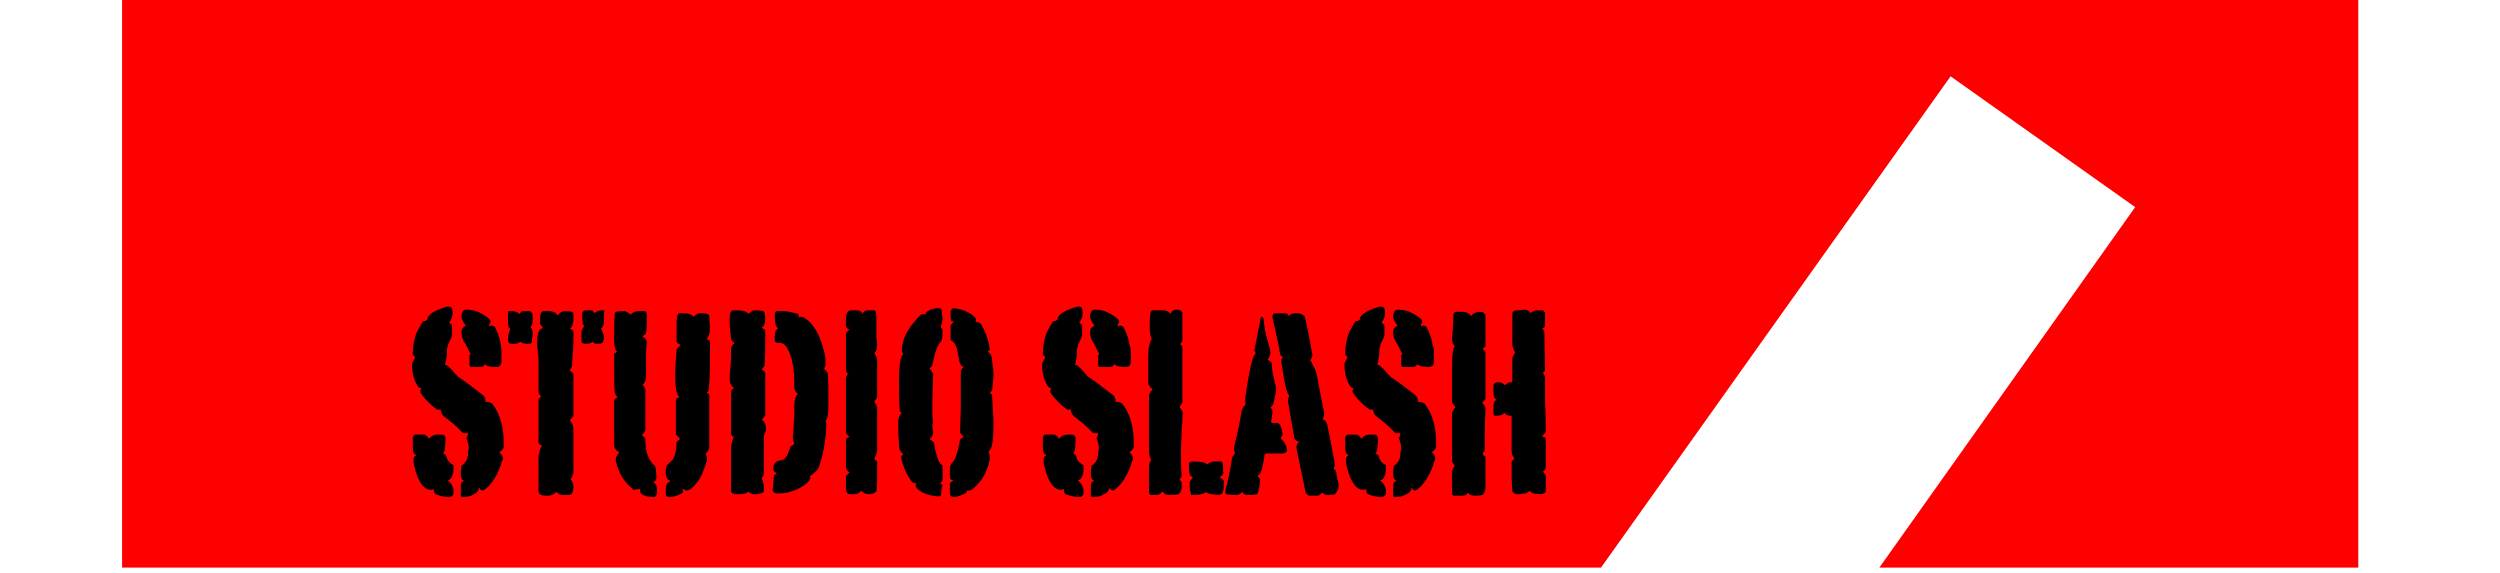 <?xml version="1.0" encoding="utf-8"?>
<!-- Generator: Adobe Illustrator 22.0.1, SVG Export Plug-In . SVG Version: 6.00 Build 0)  -->
<svg version="1.1" id="レイヤー_1" xmlns="http://www.w3.org/2000/svg" xmlns:xlink="http://www.w3.org/1999/xlink" x="0px"
	 y="0px" width="344px" height="78.8px" viewBox="0 0 344 78.8" style="enable-background:new 0 0 344 78.8;" xml:space="preserve">
<style type="text/css">
	.st0{fill:#FF0000;}
</style>
<polygon class="st0" points="16.8,0 16.8,78.1 220.3,78.1 268.4,10.5 293.8,28.5 258.6,78.1 324.5,78.1 324.5,0 "/>
<g>
	<path d="M62.4,64v0.4c0,1-0.3,1.6-0.8,1.7c0.5,0.4,0.8,0.9,0.8,1.5c0,0,0,0.1,0,0.2c0,0.1,0,0.1,0,0.2c-0.2,0.3-0.4,0.4-0.6,0.4
		c-0.4,0-1.1-0.1-1.9-0.4c-0.1-0.1-0.2-0.3-0.2-0.4l0-0.3c-0.1,0-0.2,0.1-0.4,0.1c-1,0-1.8-1.1-2.3-3.3c-0.1-0.4-0.1-0.7-0.1-0.9
		c0-0.2,0.1-0.4,0.4-0.6c-0.4-0.1-0.5-0.4-0.5-1.1v-1.1c0-0.3,0.1-0.5,0.3-0.6h1.3c0.3,0.1,0.5,0.3,0.6,0.6c0.3-0.4,0.7-0.6,1.2-0.6
		h0.6c0.3,0,0.5,0.2,0.5,0.5c0,1.3-0.1,2-0.4,2.1c0.2,0,0.3,0.1,0.5,0.3C61.5,63.3,61.8,63.7,62.4,64z M69.2,61.7
		c-0.1,0.2-0.2,0.4-0.5,0.5c0.3,0.3,0.5,0.6,0.5,0.8c0,0.1,0,0.2-0.1,0.4c-0.6,2-1.5,3.4-2.6,4.1h-0.1c-0.2,0-0.4-0.2-0.5-0.5v0.1
		c0,0.4-0.2,0.7-0.7,0.9c-0.4,0.3-1,0.4-1.6,0.4c-0.1,0-0.2-0.1-0.2-0.3v-0.5c0-0.1,0-0.3,0-0.5c0-0.2,0-0.5,0.1-0.7
		c0.1-0.1,0.2-0.2,0.4-0.2c-0.2-0.1-0.3-0.2-0.4-0.4c-0.1-0.2-0.1-0.4-0.1-0.5c0-0.3,0-0.7,0.1-1.2c0.6-0.4,0.9-1,0.9-1.7
		c0-0.3,0.1-0.6,0.1-0.7c0-0.5-0.1-0.9-0.3-1.3v-0.1c0-0.1,0-0.2,0.1-0.2l0.1-0.4c0-0.1-0.1-0.1-0.2-0.1c0,0-0.1,0-0.2,0
		c-0.1,0-0.1,0-0.1,0c-0.1,0-0.2,0-0.3-0.1c-0.7-0.8-1.6-1.5-2.5-2.2c-0.3-0.2-0.4-0.6-0.5-1c-0.1,0-0.2,0.1-0.2,0.1
		c-0.3,0-0.8-0.4-1.5-1.1c-0.5-0.5-0.9-1-1.1-1.4c0-0.2,0.1-0.4,0.2-0.5c0,0-0.1,0-0.1,0c-0.3,0-0.5-0.3-0.8-1
		c-0.3-0.7-0.4-1.4-0.4-2.3c0-0.2,0.1-0.3,0.2-0.5c0.1-0.2,0.2-0.3,0.2-0.4c0-0.1-0.1-0.2-0.3-0.4v-0.3c0-0.9,0.2-1.8,0.5-2.7
		c0.3-0.6,0.6-1.1,0.9-1.6c0,0,0.1,0,0.2,0c0.1,0,0.2-0.1,0.4-0.2c0-0.7,1-1.3,2.7-1.8c0.1,0,0.2,0,0.3,0c0.2,0,0.3,0.1,0.4,0.2
		c0,0.3,0.1,0.5,0.1,0.6c0,0.5-0.2,1-0.5,1.4l0.4,0.3v1.3c0,0.3-0.2,0.7-0.5,1.3c0,0.1-0.1,0.3-0.2,0.7v0.3c0,0.6-0.1,1.3-0.3,2
		l0.1-0.1c0.2,0,0.4,0.2,0.7,0.5c0.4,0.5,0.8,0.9,1.1,1.2c0.7,0.4,1.8,1.3,3.4,2.5c0.2,0.2,0.3,0.5,0.3,0.7c0,0,0,0.1,0,0.1
		c0,0,0,0.1,0,0.1H67c0.3,0,0.5,0.1,0.7,0.2c1.1,1.4,1.6,3.2,1.6,5.3V61.7z M69,48.1c0,0.4,0,0.7,0,1.1c0,0.4,0,0.5,0,0.5
		c0,0.5-0.2,0.8-0.7,0.8c-0.8,0-1.3-0.1-1.6-0.4c-0.1,0.3-0.3,0.4-0.5,0.4H65c-0.3,0-0.4-0.1-0.4-0.4c0,0,0-0.2,0-0.3
		c0-0.2,0-0.3,0-0.5c0-0.2,0-0.3,0-0.4c0-0.1,0.1-0.1,0.2-0.2c-0.1,0-0.3-0.5-0.7-1.3c-0.4-0.5-0.6-1.1-0.6-1.6c0-0.1,0-0.4,0.1-0.6
		c0.1-0.1,0.3-0.3,0.5-0.4c-0.4-0.5-0.6-0.9-0.6-1.2c0-0.6,0.2-1,0.7-1c0.7,0,1.5,0.2,2.3,0.7c0.7,0.4,1,0.7,1,1c0,0,0,0.1-0.1,0.2
		c-0.1,0.1-0.1,0.2-0.1,0.3c0,0,0,0,0,0c0,0,0,0,0,0.1c0.1,0,0.2-0.1,0.3-0.1c0.2,0,0.4,0.1,0.5,0.2c0.4,0.8,0.7,1.6,0.8,2.3
		L69,48.1z"/>
	<path d="M73.2,46.9c0,0.1-0.1,0.3-0.2,0.4h-0.4c-0.5,0-0.9-0.1-1-0.3c-0.2,0.2-0.4,0.3-0.7,0.3h-0.2c-0.1,0-0.2,0-0.3,0
		c-0.4,0-0.5-0.2-0.5-0.7c0-0.4,0.1-0.8,0.3-1.3c-0.2-0.2-0.3-0.5-0.3-0.8c0,0,0-0.1,0-0.3c0-0.2,0-0.4,0-0.6V43l0.1-0.2
		c0.1,0,0.2,0,0.4,0c0.4,0,0.7,0.1,1.1,0.4l0.3-0.4H72c0.1,0,0.3,0,0.4,0c0.2,0,0.2,0,0.3,0c0.3,0,0.4,0.1,0.6,0.4v1
		c0,0.3-0.1,0.6-0.3,0.8c0.2,0.2,0.3,0.5,0.3,0.9v0.4C73.2,46.4,73.2,46.6,73.2,46.9z M78.5,65.9c0.3,0.4,0.4,0.7,0.4,1.1
		c0,0.4-0.1,0.7-0.2,0.9c-0.1,0.2-0.4,0.2-0.8,0.2c-0.3,0-0.6,0-0.8,0c-0.2-0.1-0.4-0.3-0.5-0.4c-0.4,0.3-0.8,0.5-1,0.5h-0.5
		c-0.6,0-1-0.2-1-0.6v-4.9c0.1-0.5,0.2-1,0.5-1.4c-0.2,0-0.4-0.2-0.5-0.3v-6c0-0.2,0.2-0.3,0.4-0.4c-0.3-0.3-0.4-0.5-0.4-0.7
		c0-0.5,0-1.2,0-2.1s0-1.6,0-2c0-0.3,0-0.8-0.1-1.3c0-0.5-0.1-0.9-0.1-1.1c0-1.4,0.2-2.1,0.7-2.2L74.7,45c-0.1-0.1-0.2-0.2-0.4-0.4
		c0-0.1,0-0.4,0-0.6c0-0.8,0.2-1.2,0.5-1.2c0.1,0,0.2,0,0.3,0c0.1,0,0.2,0,0.3,0c0.7,0,1.1,0.2,1.3,0.6c0.4-0.4,0.7-0.6,0.9-0.6
		c0.8,0,1.3,0.1,1.3,0.3c0,0.1,0,0.2,0,0.4c0,0.2,0,0.3,0,0.4c0,0.7-0.2,1.2-0.5,1.3c0.2,0.1,0.3,0.2,0.5,0.3c0,0.3,0,0.8,0,1.3
		c0,1.1-0.1,2.3-0.2,3.6c-0.1,0.3-0.2,0.5-0.4,0.6c0.2,0,0.4,0.2,0.6,0.4v5.9c-0.1,0-0.1,0.1-0.2,0.2c-0.1,0.1-0.2,0.2-0.3,0.3
		c0.3,0.3,0.5,0.7,0.5,1.3c0,0.1,0,0.2,0,0.4c0,0.2,0,0.4,0,0.5v5.1C78.8,65.5,78.7,65.7,78.5,65.9z M83.1,43c0,0,0,0.1,0,0.2
		c0,0.1,0,0.2,0,0.4c0,0.1,0,0.2,0,0.4c0,0.1,0,0.2,0,0.3c0,0.4-0.1,0.7-0.4,0.9c0.2,0.5,0.4,0.9,0.4,1.2c0,0.6-0.2,0.9-0.6,0.9
		c0,0-0.1,0-0.1,0c-0.1,0-0.1,0-0.2,0c0,0-0.1,0-0.1,0c0,0-0.1,0-0.1,0c-0.1,0-0.3-0.1-0.5-0.3c-0.1,0.2-0.4,0.3-0.8,0.3
		c-0.5,0-0.7-0.1-0.7-0.4c0-0.1,0-0.3,0-0.6c0-0.2,0-0.4,0-0.5c0-0.3,0.1-0.6,0.4-0.9c-0.2-0.1-0.3-0.7-0.3-1.8
		c0.1-0.3,0.3-0.4,0.6-0.4c0,0,0.2,0,0.3,0c0.2,0,0.3,0,0.4,0h0.1l0.3,0.4c0.3-0.3,0.7-0.4,1-0.4c0.2,0,0.3,0,0.4,0L83.1,43z"/>
	<path d="M89.8,66.3c0.4,0.2,0.6,0.5,0.6,1v0.3c0,0.6-0.2,0.8-0.5,0.8c-0.8,0-1.4-0.2-1.8-0.6v-0.5c-0.1,0-0.4,0-0.9,0.1
		c-1.4-1.1-2.2-2.5-2.5-4.2c0.1-0.4,0.3-0.7,0.5-1c-0.5-0.2-0.7-0.6-0.7-1.1c0-0.4,0-0.8,0-1.3c0-0.5,0-0.8,0-0.9c0-0.1,0-0.2,0-0.4
		c0-0.2,0-0.4,0-0.5l0-2.9c0.1-0.2,0.3-0.4,0.5-0.4c-0.2-0.2-0.3-0.4-0.4-0.6c-0.1-1.1-0.1-2.3-0.1-3.6c0-0.8,0-1.4,0-1.8l0.4-0.3
		c-0.3-0.3-0.4-0.9-0.4-1.8c0-1.2,0-2.3,0.1-3.5c0-0.2,0.4-0.3,1.3-0.3c0.2,0,0.5,0.2,0.9,0.5c0.2-0.3,0.6-0.5,1.3-0.5
		c0,0,0.1,0,0.2,0c0.1,0,0.2,0,0.3,0c0.3,0,0.4,0.2,0.4,0.5v0.1c0,0.5,0,0.9,0,1.2c0,0.3,0,0.6-0.1,1.2c-0.1,0.2-0.2,0.3-0.4,0.4
		l-0.1,0.1c0.2,0.1,0.4,0.3,0.5,0.4l-0.1,0l0.2,0.2c0,0.4-0.1,1-0.1,1.8c0,0.4,0,0.9,0,1.6c0,0.7,0,1.2,0,1.5c0,0.5-0.2,0.9-0.5,1.2
		c0.1,0,0.3,0.2,0.4,0.6v1.3v4.3c-0.1,0.3-0.3,0.5-0.5,0.7c0.1,0,0.3,0.2,0.5,0.4v0.2c0,1.6,0.4,2.8,1.2,3.5
		c0.2,0.1,0.3,0.6,0.3,1.4C90.4,66,90.2,66.3,89.8,66.3L89.8,66.3z M97.6,54.3v3v4.1c0,0.4-0.2,0.8-0.5,1c0.1,0.3,0.2,0.6,0.2,0.9
		c-0.4,1.3-0.8,2.4-1.4,3.1c-0.5,0.7-1,1.1-1.5,1.1c0,0-0.1,0-0.2-0.1c-0.1-0.1-0.2-0.1-0.3-0.1l0.1,0.4c0,0.1-0.2,0.2-0.6,0.4
		c-0.5,0.2-0.9,0.3-1.3,0.3c-0.3,0-0.5-0.2-0.5-0.6c0-0.2,0-0.6,0.1-1.1c0.1-0.2,0.3-0.4,0.6-0.5c-0.4-0.1-0.7-0.5-0.7-1.2
		c0-0.5,0.1-0.9,0.2-1c0.5-0.5,0.8-0.8,0.8-0.8c0.3-0.5,0.5-1.3,0.5-2.4c0.2-0.1,0.3-0.3,0.5-0.4c-0.3-0.3-0.5-0.5-0.6-0.6v-4.8
		c0.1-0.2,0.2-0.3,0.5-0.3c-0.4-0.4-0.6-1.4-0.6-3.1c0-1,0.1-2.1,0.2-3.5l0.1-0.2l0,0c0.1-0.1,0.2-0.2,0.5-0.4l-0.2-0.1
		c-0.2-0.1-0.3-0.2-0.4-0.4c0-0.6,0-1.4,0-2.3c0-1.1,0.1-1.6,0.4-1.6h0.4c0.9,0,1.4,0.2,1.5,0.5c0.4-0.4,0.7-0.5,1-0.5
		c0.8,0,1.2,0.1,1.2,0.4c0,0.7,0.1,1.2,0.1,1.6c0,0.7-0.2,1.3-0.5,1.6c0.2,0,0.3,0.1,0.5,0.2c0,0.4,0,0.9,0,1.5c0,0.6,0,1,0,1.3
		c0,1.8-0.1,3.1-0.2,4c-0.1,0.3-0.3,0.4-0.4,0.6C97.3,54,97.5,54.1,97.6,54.3z"/>
	<path d="M105.1,60.1v5.1c0,0.2-0.1,0.4-0.3,0.6c0.2,0.4,0.3,0.8,0.3,1.3c0,0.3,0,0.5,0,0.6c-0.3,0.2-0.7,0.3-1.1,0.3
		c-0.2,0-0.4,0-0.5,0c-0.2-0.1-0.4-0.2-0.5-0.4c-0.2,0.3-0.6,0.4-1.3,0.4c-0.1,0-0.2,0-0.3,0c-0.1,0-0.3,0-0.3,0
		c-0.3-0.1-0.5-0.2-0.5-0.4v-0.1v-6.1c0.1-0.5,0.2-0.9,0.4-1.3c-0.2,0-0.3-0.2-0.4-0.3v-6c0.1-0.2,0.2-0.3,0.4-0.4
		c-0.4-0.3-0.6-0.7-0.6-1.2c0-0.1,0-0.7,0.1-1.6c0.1-1,0.1-1.8,0.1-2.7c0.1-0.3,0.2-0.5,0.5-0.7c-0.3-0.2-0.4-0.3-0.5-0.5
		c-0.1-1-0.2-1.7-0.2-2.2v-0.7c0-0.7,0.2-1.1,0.5-1.1c0.1,0,0.2,0,0.4,0c0.1,0,0.2,0,0.3,0c0.7,0,1.2,0.2,1.4,0.5
		c0.4-0.4,0.6-0.5,0.9-0.5c0.8,0,1.3,0.1,1.3,0.3c0,0.2,0.1,0.5,0.1,0.8c0,0.7-0.2,1.2-0.5,1.3c0.2,0.1,0.3,0.2,0.5,0.3v1.2
		c0,1.2,0,2.5-0.1,3.7c-0.1,0.2-0.3,0.4-0.4,0.6c0.3,0,0.4,0.2,0.5,0.4v5.9c-0.2,0.2-0.3,0.4-0.5,0.5c0.4,0.3,0.6,0.7,0.6,1.3
		c0,0.1,0,0.3-0.1,0.5C105.1,59.9,105.1,60,105.1,60.1z M113.7,58.1c0,1.9-0.3,3.9-0.9,5.8c-0.1,0.5-0.4,0.9-0.8,1.2
		c-0.4,0.3-0.6,0.5-0.6,0.5c0,0,0,0.1,0.1,0.1v0.1c0,0.2-0.2,0.4-0.6,0.8c-1.1,0.8-2.4,1.3-3.8,1.3h-0.1c-0.4,0-0.7-0.2-0.7-0.6
		c0,0.2,0.1-0.5,0.2-1.9c0.2-0.1,0.3-0.2,0.4-0.3c-0.2,0-0.3-0.2-0.5-0.4c0,0,0-0.1,0-0.2c0-0.1,0-0.1,0-0.1c0-0.4,0.2-0.7,0.5-0.9
		c0.3-0.1,0.5-0.2,0.8-0.2c0.3-0.2,0.6-0.5,0.7-0.8c0.1-0.4,0.3-0.8,0.4-1.1c0.3-0.1,0.5-0.3,0.5-0.5c-0.2-0.2-0.2-0.5-0.2-0.9
		c0,0.2,0-0.2,0.1-1.2c0-0.8,0.1-1.3,0.1-1.5c0-0.2,0-0.5,0-0.9c0-0.3,0-0.5,0-0.6c0-0.8,0.2-1.4,0.5-1.6c-0.3-0.2-0.5-0.5-0.5-0.9
		V53c0-1.8-0.2-3.3-0.6-4.3c-0.4-1-0.8-1.5-1.3-1.5c-0.1,0-0.1,0-0.2,0c-0.1,0-0.1,0-0.1,0c-0.2,0-0.4-0.1-0.5-0.3
		c0-0.1,0-0.2,0-0.3c0-0.1,0-0.2,0-0.3c0-0.7,0.2-1,0.5-1.1c-0.3-0.1-0.5-0.7-0.5-1.8c0-0.4,0.1-0.6,0.3-0.6c0.1,0,0.2,0,0.3,0
		c0.1,0,0.2,0,0.2,0c0.7,0,1.4,0.1,2,0.3c0.3,0,0.5,0.1,0.5,0.4l0,0.2c0.1-0.1,0.3-0.1,0.4-0.1c0.1,0,0.2,0,0.3,0.1
		c1.3,0.7,2.3,2.4,2.9,5.1c0.1,0.4,0.1,0.9,0.1,1.3c0,0.2-0.1,0.4-0.2,0.6c0.1,0.2,0.3,0.4,0.5,0.6c0.1,1.6,0.1,2.7,0.1,3.5
		c0,0.9,0,1.8-0.1,2.6c-0.2,0.3-0.3,0.5-0.3,0.7C113.4,58,113.5,58.1,113.7,58.1z"/>
	<path d="M120.7,47.3v0.1c0,0.5-0.1,0.9-0.4,1.2c0.3,0.4,0.4,0.7,0.4,0.9v5c0,0.3-0.2,0.5-0.4,0.7c0.1,0.2,0.1,0.4,0.3,0.5l0.1,0.4
		c0,0.5,0,1.1,0,1.9c0,0.4,0,0.9,0,1.5c0,0.6,0,0.9,0,1.1c0,0.1,0,0.3,0,0.6c0,0.3,0,0.5,0,0.7c0,0.3-0.1,0.7-0.4,1.2
		c0.1,0.2,0.3,0.3,0.4,0.4v1.2c0,0.7,0,1.7-0.1,2.9c-0.3,0.3-0.6,0.4-0.9,0.4c-0.6,0-1-0.2-1.2-0.5c-0.2,0.3-0.5,0.5-0.8,0.5h-0.2
		c-0.2,0-0.3,0-0.5,0H117c-0.4,0-0.6-0.3-0.6-0.9v-0.5c0-0.4,0-0.8,0-1.1l0.5-0.5c-0.3-0.2-0.5-0.4-0.5-0.7v-3.8l0.1-0.2
		c0.2-0.1,0.4-0.2,0.4-0.2c-0.2-0.1-0.4-0.4-0.5-0.6c0-0.4,0-1.1,0-1.9s0-1.5,0-1.9c0-0.4,0-1,0-1.9c0-0.8,0-1.5,0-1.9l0.3-0.5
		c-0.2,0-0.3-0.3-0.3-1c0-0.2,0-0.7,0-1.4c0-0.8,0-1.4,0-1.9v-1.2c0.1-0.2,0.3-0.4,0.5-0.6c-0.3,0-0.4-0.2-0.5-0.4V44
		c0-0.8,0.2-1.3,0.7-1.3c0.1,0,0.3,0,0.6,0h0.3c0.3,0,0.6,0.2,0.7,0.5c0.1-0.3,0.3-0.5,0.8-0.5c0.2,0,0.4,0,0.5,0c0.1,0,0.3,0,0.3,0
		c0.2,0,0.3,0.4,0.3,1.1c0,0.1,0,0.4,0,0.8c0,0.4,0,0.8,0,1.2c0,0.1,0,0.4,0,0.7C120.7,46.9,120.7,47.2,120.7,47.3z"/>
	<path d="M129.5,68.1c-0.1,0.2-0.2,0.2-0.3,0.2c-0.8,0-1.5-0.2-2.2-0.5c-0.7-0.4-1-0.7-1-1c0,0,0-0.1,0.1-0.3H126
		c-0.3,0-0.5-0.1-0.6-0.3c-0.6-0.8-1-1.7-1.3-2.8c0-0.1-0.1-0.3-0.1-0.6l0.3-0.3c-0.4-0.3-0.6-0.7-0.6-1.2c0-0.7-0.1-1.4-0.1-2v-1.3
		c0-0.5,0.2-0.9,0.5-1.2l-0.3-0.2c-0.1-1.7-0.1-3.1-0.1-4.2c0-2.2,0.2-3.4,0.6-3.7c-0.1-0.1-0.2-0.3-0.2-0.5c0-1.6,0.9-3.2,2.6-4.9
		c0.1,0,0.2-0.1,0.3-0.1c0.1,0,0.2,0,0.4,0.1v-0.3c0.5-0.4,1.1-0.6,1.8-0.6c0.3,0,0.4,0.2,0.4,0.7c0,0.3,0.1,0.5,0.1,0.6
		c0,0.4-0.1,0.7-0.2,1.1c-0.1,0-0.1,0.1-0.1,0.1c0.2,0.3,0.3,0.5,0.3,0.6c0,1-0.1,1.5-0.3,1.6c-0.4,0.4-0.8,1.4-1.1,3.2
		c-0.1,0.1-0.2,0.2-0.4,0.4c0.2,0.2,0.3,0.4,0.5,0.7l-0.1,3.4v2.4l0.1,1c-0.1,0.1-0.1,0.3-0.1,0.5c0,0.1,0,0.3,0.1,0.5
		c0,0.2,0,0.3,0,0.3c0,0.4-0.2,0.7-0.5,0.9c0.3,0.2,0.5,0.4,0.6,0.5c0.3,1.7,0.6,2.7,1,3c0.2,0.1,0.2,0.2,0.2,0.4v1.8l-0.3,0.4
		l-0.1,0c0.1,0.1,0.2,0.1,0.4,0.2C129.5,67.4,129.5,67.8,129.5,68.1z M136.7,51.6c0,0.5-0.1,1-0.1,1.5c0,0.5-0.2,0.8-0.4,1l0.3,0.2
		c0.1,1.7,0.2,3.1,0.2,4.1c0,2.3-0.2,3.5-0.7,3.7c0.1,0.1,0.2,0.5,0.2,1c-0.3,1.8-1.1,3.2-2.5,4.3c-0.2,0.1-0.3,0.1-0.5,0.1
		c-0.1,0-0.2,0-0.2,0v0.3c-0.8,0.4-1.4,0.6-1.7,0.6c-0.4,0-0.6-0.2-0.6-0.6c0-0.1,0-0.2,0-0.4c0-0.1,0-0.2,0-0.3c0-0.1,0-0.2,0-0.3
		c0-0.1,0-0.2,0-0.3c0,0,0.2-0.2,0.5-0.4c-0.3,0-0.5-0.2-0.5-0.6v-1.1c0-0.2,0.1-0.4,0.2-0.6c0.5-0.4,0.9-1.5,1.2-3.3
		c0.1-0.1,0.2-0.2,0.5-0.4c-0.2-0.2-0.4-0.4-0.5-0.6l0.1-3.4v-1.5v-1.9c0-0.2,0-0.4,0-0.7c0-0.1,0-0.2,0-0.4c0-0.1,0-0.2,0-0.2
		c0-0.4,0.1-0.7,0.4-0.9c-0.3-0.1-0.5-0.4-0.6-0.8c-0.1-0.5-0.2-1-0.3-1.6c-0.1-0.5-0.3-0.9-0.7-1.2c-0.1,0-0.2-0.1-0.2-0.2v-2
		c0.2-0.1,0.3-0.3,0.4-0.4c0-0.1-0.1-0.1-0.2-0.1h-0.1c-0.1-0.4-0.1-0.7-0.1-1v-0.4c0.1-0.2,0.2-0.3,0.3-0.4
		c1.2,0.1,2.3,0.5,3.1,1.3c0,0.1,0.1,0.2,0.1,0.3c0,0,0,0.1-0.1,0.3h0.1c0.3,0,0.5,0.1,0.7,0.3c0.5,0.9,0.9,1.8,1.1,2.9
		c0,0.2,0.1,0.4,0.1,0.6c0,0-0.1,0.1-0.3,0.3c0.4,0.2,0.6,0.6,0.6,1.2C136.6,50.2,136.7,50.9,136.7,51.6z"/>
	<path d="M149.1,64v0.4c0,1-0.3,1.6-0.8,1.7c0.5,0.4,0.8,0.9,0.8,1.5c0,0,0,0.1,0,0.2c0,0.1,0,0.1,0,0.2c-0.2,0.3-0.4,0.4-0.6,0.4
		c-0.4,0-1.1-0.1-1.9-0.4c-0.1-0.1-0.2-0.3-0.2-0.4l0-0.3c-0.1,0-0.2,0.1-0.4,0.1c-1,0-1.8-1.1-2.3-3.3c-0.1-0.4-0.1-0.7-0.1-0.9
		c0-0.2,0.1-0.4,0.4-0.6c-0.4-0.1-0.5-0.4-0.5-1.1v-1.1c0-0.3,0.1-0.5,0.3-0.6h1.3c0.3,0.1,0.5,0.3,0.6,0.6c0.3-0.4,0.7-0.6,1.2-0.6
		h0.6c0.3,0,0.5,0.2,0.5,0.5c0,1.3-0.1,2-0.4,2.1c0.2,0,0.3,0.1,0.5,0.3C148.1,63.3,148.5,63.7,149.1,64z M155.9,61.7
		c-0.1,0.2-0.2,0.4-0.5,0.5c0.3,0.3,0.5,0.6,0.5,0.8c0,0.1,0,0.2-0.1,0.4c-0.6,2-1.5,3.4-2.6,4.1h-0.1c-0.2,0-0.4-0.2-0.5-0.5v0.1
		c0,0.4-0.2,0.7-0.7,0.9c-0.4,0.3-1,0.4-1.6,0.4c-0.1,0-0.2-0.1-0.2-0.3v-0.5c0-0.1,0-0.3,0-0.5c0-0.2,0-0.5,0.1-0.7
		c0.1-0.1,0.2-0.2,0.4-0.2c-0.2-0.1-0.3-0.2-0.4-0.4c-0.1-0.2-0.1-0.4-0.1-0.5c0-0.3,0-0.7,0.1-1.2c0.6-0.4,0.9-1,0.9-1.7
		c0-0.3,0.1-0.6,0.1-0.7c0-0.5-0.1-0.9-0.3-1.3v-0.1c0-0.1,0-0.2,0.1-0.2l0.1-0.4c0-0.1-0.1-0.1-0.2-0.1c0,0-0.1,0-0.2,0
		c-0.1,0-0.1,0-0.1,0c-0.1,0-0.2,0-0.3-0.1c-0.7-0.8-1.6-1.5-2.5-2.2c-0.3-0.2-0.4-0.6-0.5-1c-0.1,0-0.2,0.1-0.2,0.1
		c-0.3,0-0.8-0.4-1.5-1.1c-0.5-0.5-0.9-1-1.1-1.4c0-0.2,0.1-0.4,0.2-0.5c0,0-0.1,0-0.1,0c-0.3,0-0.5-0.3-0.8-1
		c-0.3-0.7-0.4-1.4-0.4-2.3c0-0.2,0.1-0.3,0.2-0.5c0.1-0.2,0.2-0.3,0.2-0.4c0-0.1-0.1-0.2-0.3-0.4v-0.3c0-0.9,0.2-1.8,0.5-2.7
		c0.3-0.6,0.6-1.1,0.9-1.6c0,0,0.1,0,0.2,0c0.1,0,0.2-0.1,0.4-0.2c0-0.7,1-1.3,2.7-1.8c0.1,0,0.2,0,0.3,0c0.2,0,0.3,0.1,0.4,0.2
		c0,0.3,0.1,0.5,0.1,0.6c0,0.5-0.2,1-0.5,1.4l0.4,0.3v1.3c0,0.3-0.2,0.7-0.5,1.3c0,0.1-0.1,0.3-0.2,0.7v0.3c0,0.6-0.1,1.3-0.3,2
		l0.1-0.1c0.2,0,0.4,0.2,0.7,0.5c0.4,0.5,0.8,0.9,1.1,1.2c0.7,0.4,1.8,1.3,3.4,2.5c0.2,0.2,0.3,0.5,0.3,0.7c0,0,0,0.1,0,0.1
		c0,0,0,0.1,0,0.1h0.2c0.3,0,0.5,0.1,0.7,0.2c1.1,1.4,1.6,3.2,1.6,5.3V61.7z M155.6,48.1c0,0.4,0,0.7,0,1.1c0,0.4,0,0.5,0,0.5
		c0,0.5-0.2,0.8-0.7,0.8c-0.8,0-1.3-0.1-1.6-0.4c-0.1,0.3-0.3,0.4-0.5,0.4h-1.3c-0.3,0-0.4-0.1-0.4-0.4c0,0,0-0.2,0-0.3
		c0-0.2,0-0.3,0-0.5c0-0.2,0-0.3,0-0.4c0-0.1,0.1-0.1,0.2-0.2c-0.1,0-0.3-0.5-0.7-1.3c-0.4-0.5-0.6-1.1-0.6-1.6c0-0.1,0-0.4,0.1-0.6
		c0.1-0.1,0.3-0.3,0.5-0.4c-0.4-0.5-0.6-0.9-0.6-1.2c0-0.6,0.2-1,0.7-1c0.7,0,1.5,0.2,2.3,0.7c0.7,0.4,1,0.7,1,1c0,0,0,0.1-0.1,0.2
		c-0.1,0.1-0.1,0.2-0.1,0.3c0,0,0,0,0,0c0,0,0,0,0,0.1c0.1,0,0.2-0.1,0.3-0.1c0.2,0,0.4,0.1,0.5,0.2c0.4,0.8,0.7,1.6,0.8,2.3
		L155.6,48.1z"/>
	<path d="M162.8,56.9c-0.1,0-0.1,0.1-0.1,0.2c0,0,0,0.1,0,0.2c0,0.1,0,0.3,0,0.4c0,0,0,0.4-0.1,1.4c0,1-0.1,2-0.1,3
		c0,1,0,2.1,0.1,3.4l-0.3,0.5c0.1,0.1,0.2,0.2,0.3,0.4V67c0,0.4-0.1,0.7-0.4,1c-0.5,0.1-0.8,0.1-1.1,0.1c-0.3,0-0.5,0-0.8-0.1
		l-0.4-0.4c-0.1,0.3-0.3,0.4-0.5,0.5h-1.1l-0.2-0.2v-3.7c0-0.3,0.1-0.6,0.3-0.9c-0.2-0.3-0.3-0.9-0.3-1.6v-7.3
		c0.1-0.4,0.3-0.6,0.5-0.8c-0.4-0.4-0.6-0.7-0.6-0.8c0-0.6,0-1.3,0-2.1c0-0.8,0-1.4,0-1.7c0-1.2,0.2-1.9,0.5-2.4
		c-0.2-0.2-0.3-0.8-0.3-1.8c0-0.3,0-0.9,0.1-1.8c0.1-0.2,0.2-0.3,0.3-0.3c0.4,0,0.9,0,1.4,0c0.5,0,0.8,0.2,1.1,0.5
		c0.1-0.4,0.4-0.6,0.8-0.6c0.2,0,0.4,0,0.5,0.1c0.1,0,0.2,0.2,0.3,0.3v4c-0.1,0-0.2,0.2-0.3,0.4c0.2,0.1,0.3,0.2,0.3,0.4v7.6
		l-0.4,0.6C162.5,56.3,162.7,56.5,162.8,56.9z M168.4,65c-0.1,0.3-0.3,0.5-0.6,0.7c0.2,0.1,0.4,0.2,0.6,0.4c0,0.1,0,0.2,0,0.4
		c0,0.1,0,0.2,0,0.3c0,0.8-0.2,1.3-0.7,1.3c-0.1,0-0.4,0-0.9-0.1c-0.4,0-0.6-0.1-0.8-0.3c-0.3,0.2-0.8,0.4-1.4,0.4c0,0-0.1,0-0.3,0
		c-0.1,0-0.3,0-0.4,0c-0.1-0.4-0.2-0.8-0.2-1.2c0-0.2,0-0.3,0-0.5c0-0.1,0.1-0.3,0.2-0.4c0.1-0.1,0.2-0.2,0.2-0.3
		c0-0.1-0.1-0.2-0.3-0.2c-0.2-0.4-0.2-0.8-0.2-1.2c0-0.3,0-0.4,0-0.6c0.1-0.1,0.4-0.2,0.6-0.2c1,0,1.6,0.1,1.9,0.4
		c0.4-0.3,0.7-0.4,1-0.4c0,0,0.1,0,0.2,0c0.1,0,0.3,0,0.4,0c0,0,0.1,0,0.2,0c0.1,0,0.2,0,0.2,0c0.1,0.1,0.2,0.4,0.2,0.8V65z"/>
	<path d="M177.1,61.9V62c0,0,0,0.1-0.1,0.2c-0.2,0.1-0.3,0.2-0.5,0.2h-0.1c-0.3,0-0.7,0-1.2,0c-0.5,0-0.8,0-1,0l-0.2,0.2
		c-0.1,0.9-0.3,1.7-0.5,2.4c-0.1,0.2-0.3,0.4-0.5,0.5c0,0,0.1,0.1,0.2,0.2c0.1,0.1,0.1,0.2,0.2,0.3c-0.1,1.3-0.3,2-0.5,2
		c-0.2,0.1-0.5,0.1-1,0.1h-0.5c-0.2-0.1-0.3-0.2-0.5-0.4l-0.2,0.2l-0.3,0.2h-0.5c-0.3,0-0.7,0-1.2-0.1c-0.1-0.1-0.1-0.3-0.1-0.4
		v-0.1c0.4-1.4,0.7-2.9,0.9-4.3c0-0.3,0.2-0.5,0.4-0.7c0,0,0-0.1,0-0.1c0,0,0-0.1,0-0.1c0-0.1,0-0.2-0.1-0.4c0,0,0-0.1,0-0.2
		c0-0.1,0.1-0.7,0.4-1.8c0.3-1.2,0.5-2.5,0.7-3.6c0.1-0.2,0.3-0.4,0.5-0.7c0,0,0-0.2-0.1-0.5c0.6-4.3,1.1-6.4,1.5-6.4h0
		c0-0.1-0.1-0.2-0.1-0.3c-0.1-0.1-0.1-0.2-0.1-0.2c0.2-0.9,0.4-2.2,0.8-4c0-0.4,0.1-0.6,0.2-0.6h0.1c0.1,0.1,0.2,0.3,0.2,0.6
		c0.1,0.8,0.2,1.7,0.5,2.6c0.3,0.9,0.4,1.5,0.4,1.7c0,0.3-0.1,0.7-0.4,1c0.4,0.2,0.6,0.4,0.6,0.5v0.1c0,0.5,0.1,1.2,0.3,2
		c0.2,0.8,0.3,1.3,0.3,1.6c0,0-0.1,0.7-0.4,1.9c-0.1,0.2-0.2,0.3-0.4,0.5l0.2,0.2c0.1,0.1,0.1,0.2,0.1,0.4c0,0.1-0.1,0.6-0.2,1.4
		c0.1,0.1,0.2,0.1,0.2,0.1h0.1c0,0,0.1,0,0.2,0c0.1,0,0.1,0,0.1,0c0,0,0.1,0,0.1,0c0.1,0,0.1,0,0.1,0c0.4,0,0.7,0.6,0.8,1.7
		c-0.1,0.1-0.2,0.2-0.3,0.4l0.4,0.4C176.9,61.1,177,61.5,177.1,61.9z M184.1,66.2c0.1,0.4,0.1,0.6,0.1,0.7c0,0.4-0.2,0.7-0.5,1.1
		c-0.3,0.1-0.6,0.1-0.8,0.1c-0.2,0-0.4,0-0.5,0c-0.2-0.1-0.3-0.2-0.5-0.3c-0.2,0.2-0.4,0.4-0.5,0.4c-0.1,0-0.3,0-0.5,0
		c-0.3,0-0.6,0-0.8,0c-0.1-0.1-0.2-0.2-0.4-0.3l-0.1-0.4l-1.2-5.8c0,0,0-0.1,0-0.1c0,0,0-0.1,0-0.1c0-0.3,0.1-0.5,0.4-0.7
		c-0.4-0.1-0.6-0.2-0.7-0.5l-0.9-5.2l0.2-0.7c-0.3-0.1-0.7-1.7-1.1-4.7v-0.1c0-0.1,0-0.2,0.1-0.2c0-0.1,0.1-0.2,0.1-0.2
		c0-0.1-0.1-0.2-0.3-0.3l-0.1-0.4c-0.1-0.8-0.5-2.5-1-4.8c0,0,0-0.1,0-0.2c0-0.3,0.2-0.4,0.5-0.4c0,0,0.2,0,0.4,0c0.3,0,0.6,0,0.8,0
		c0.3,0,0.4,0.1,0.6,0.4c0.1-0.2,0.2-0.3,0.3-0.3c0.1,0,0.3-0.1,0.6-0.1c0.5,0,0.9,0.1,1.2,0.4c0.1,0.4,0.2,0.6,0.2,0.8
		c0.2,0.8,0.5,2.3,0.9,4.6c-0.1,0.3-0.2,0.5-0.3,0.7c0.1,0.2,0.2,0.3,0.2,0.3c0.3,0.6,0.6,1.2,0.7,1.7c0.6,3.3,1,5,1,5.3
		c0,0.1,0,0.2,0,0.2l-0.2,0.6c0.3,0.1,0.5,0.3,0.6,0.6c0.4,2,0.8,3.8,1.1,5.7l-0.2,0.5c0.2,0.1,0.4,0.4,0.4,0.7
		C183.9,65.4,184,65.8,184.1,66.2z"/>
	<path d="M190.7,64v0.4c0,1-0.3,1.6-0.8,1.7c0.5,0.4,0.8,0.9,0.8,1.5c0,0,0,0.1,0,0.2c0,0.1,0,0.1,0,0.2c-0.2,0.3-0.4,0.4-0.6,0.4
		c-0.4,0-1.1-0.1-1.9-0.4c-0.1-0.1-0.2-0.3-0.2-0.4l0-0.3c-0.1,0-0.2,0.1-0.4,0.1c-1,0-1.8-1.1-2.3-3.3c-0.1-0.4-0.1-0.7-0.1-0.9
		c0-0.2,0.1-0.4,0.4-0.6c-0.4-0.1-0.5-0.4-0.5-1.1v-1.1c0-0.3,0.1-0.5,0.3-0.6h1.3c0.3,0.1,0.5,0.3,0.6,0.6c0.3-0.4,0.7-0.6,1.2-0.6
		h0.6c0.3,0,0.5,0.2,0.5,0.5c0,1.3-0.1,2-0.4,2.1c0.2,0,0.3,0.1,0.5,0.3C189.8,63.3,190.1,63.7,190.7,64z M197.5,61.7
		c-0.1,0.2-0.2,0.4-0.5,0.5c0.3,0.3,0.5,0.6,0.5,0.8c0,0.1,0,0.2-0.1,0.4c-0.6,2-1.5,3.4-2.6,4.1h-0.1c-0.2,0-0.4-0.2-0.5-0.5v0.1
		c0,0.4-0.2,0.7-0.7,0.9c-0.4,0.3-1,0.4-1.6,0.4c-0.1,0-0.2-0.1-0.2-0.3v-0.5c0-0.1,0-0.3,0-0.5c0-0.2,0-0.5,0.1-0.7
		c0.1-0.1,0.2-0.2,0.4-0.2c-0.2-0.1-0.3-0.2-0.4-0.4c-0.1-0.2-0.1-0.4-0.1-0.5c0-0.3,0-0.7,0.1-1.2c0.6-0.4,0.9-1,0.9-1.7
		c0-0.3,0.1-0.6,0.1-0.7c0-0.5-0.1-0.9-0.3-1.3v-0.1c0-0.1,0-0.2,0.1-0.2l0.1-0.4c0-0.1-0.1-0.1-0.2-0.1c0,0-0.1,0-0.2,0
		c-0.1,0-0.1,0-0.1,0c-0.1,0-0.2,0-0.3-0.1c-0.7-0.8-1.6-1.5-2.5-2.2c-0.3-0.2-0.4-0.6-0.5-1c-0.1,0-0.2,0.1-0.2,0.1
		c-0.3,0-0.8-0.4-1.5-1.1c-0.5-0.5-0.9-1-1.1-1.4c0-0.2,0.1-0.4,0.2-0.5c0,0-0.1,0-0.1,0c-0.3,0-0.5-0.3-0.8-1
		c-0.3-0.7-0.4-1.4-0.4-2.3c0-0.2,0.1-0.3,0.2-0.5c0.1-0.2,0.2-0.3,0.2-0.4c0-0.1-0.1-0.2-0.3-0.4v-0.3c0-0.9,0.2-1.8,0.5-2.7
		c0.3-0.6,0.6-1.1,0.9-1.6c0,0,0.1,0,0.2,0c0.1,0,0.2-0.1,0.4-0.2c0-0.7,1-1.3,2.7-1.8c0.1,0,0.2,0,0.3,0c0.2,0,0.3,0.1,0.4,0.2
		c0,0.3,0.1,0.5,0.1,0.6c0,0.5-0.2,1-0.5,1.4l0.4,0.3v1.3c0,0.3-0.2,0.7-0.5,1.3c0,0.1-0.1,0.3-0.2,0.7v0.3c0,0.6-0.1,1.3-0.3,2
		l0.1-0.1c0.2,0,0.4,0.2,0.7,0.5c0.4,0.5,0.8,0.9,1.1,1.2c0.7,0.4,1.8,1.3,3.4,2.5c0.2,0.2,0.3,0.5,0.3,0.7c0,0,0,0.1,0,0.1
		c0,0,0,0.1,0,0.1h0.2c0.3,0,0.5,0.1,0.7,0.2c1.1,1.4,1.6,3.2,1.6,5.3V61.7z M197.3,48.1c0,0.4,0,0.7,0,1.1c0,0.4,0,0.5,0,0.5
		c0,0.5-0.2,0.8-0.7,0.8c-0.8,0-1.3-0.1-1.6-0.4c-0.1,0.3-0.3,0.4-0.5,0.4h-1.3c-0.3,0-0.4-0.1-0.4-0.4c0,0,0-0.2,0-0.3
		c0-0.2,0-0.3,0-0.5c0-0.2,0-0.3,0-0.4c0-0.1,0.1-0.1,0.2-0.2c-0.1,0-0.3-0.5-0.7-1.3c-0.4-0.5-0.6-1.1-0.6-1.6c0-0.1,0-0.4,0.1-0.6
		c0.1-0.1,0.3-0.3,0.5-0.4c-0.4-0.5-0.6-0.9-0.6-1.2c0-0.6,0.2-1,0.7-1c0.7,0,1.5,0.2,2.3,0.7c0.7,0.4,1,0.7,1,1c0,0,0,0.1-0.1,0.2
		c-0.1,0.1-0.1,0.2-0.1,0.3c0,0,0,0,0,0c0,0,0,0,0,0.1c0.1,0,0.2-0.1,0.3-0.1c0.2,0,0.4,0.1,0.5,0.2c0.4,0.8,0.7,1.6,0.8,2.3
		L197.3,48.1z"/>
	<path d="M204.4,56.2c-0.1,2.6-0.1,4.5-0.1,5.8c-0.1,0.1-0.2,0.3-0.3,0.5c0,0,0.1,0.1,0.2,0.2c0.1,0.1,0.2,0.1,0.2,0.2v4.2
		c0,0.4-0.1,0.7-0.4,1c-0.3,0.1-0.6,0.1-0.9,0.1c-0.2,0-0.5,0-0.8-0.1l-0.3-0.3c-0.1,0.2-0.3,0.4-0.6,0.4h-1.4l-0.2-0.2v-3
		c0-0.3,0.1-0.6,0.4-0.9c-0.3-0.3-0.4-0.6-0.4-0.8v-6.5c0.1-0.3,0.3-0.6,0.5-0.8c-0.4-0.4-0.5-0.6-0.5-0.8c0-0.7,0-1.6,0-2.6
		c0-1.1,0-1.8,0-2.1c0-1.6,0.1-2.6,0.4-2.9c-0.3-0.2-0.4-0.6-0.4-1.1c0,0,0-0.3,0.1-1.1c0-0.7,0.1-1.5,0.1-2.2
		c0.1-0.2,0.2-0.3,0.3-0.3c0.3,0,0.6,0,0.8,0c0.6,0,1.1,0.2,1.3,0.6c0.3-0.4,0.8-0.6,1.2-0.6c0.1,0,0.3,0,0.5,0.1
		c0.1,0.1,0.2,0.2,0.3,0.4v4.3c-0.2,0.1-0.3,0.2-0.4,0.3c0.2,0.2,0.4,0.3,0.4,0.4v6.5l-0.5,0.6C204.2,55.5,204.3,55.8,204.4,56.2z
		 M212.7,59.4c-0.1,0.2-0.3,0.4-0.5,0.6c0.1,0.1,0.3,0.2,0.4,0.2l0.1,0.2v3.8c0,0.3-0.1,0.5-0.4,0.7l0.4,0.5v2.2
		c-0.1,0.2-0.3,0.4-0.6,0.4H212c-0.9,0-1.4-0.2-1.5-0.5c-0.2,0.2-0.4,0.4-0.6,0.4c-0.2,0-0.4,0-0.7,0.1c-0.2,0-0.3,0-0.4,0
		c-0.3,0-0.5-0.1-0.7-0.4c-0.1-1.3-0.1-2.3-0.1-3v-1.1l0.4-0.4c-0.2-0.3-0.4-0.6-0.4-1v-2.4v-2.5c0,0-0.1,0-0.1,0
		c-0.1,0-0.1,0-0.1,0c-0.3,0-0.6-0.1-0.8-0.4c-0.2,0.3-0.6,0.4-1,0.4c-0.2,0-0.3,0-0.4,0l-0.1-0.2v-0.3c0-0.1,0-0.3,0-0.5
		c0-0.2,0-0.3,0-0.3c0-0.4,0.1-0.7,0.4-0.9c-0.3-0.2-0.4-0.5-0.4-0.9v-1.1c0.1-0.3,0.3-0.4,0.6-0.4c0.1,0,0.3,0,0.6,0.1l0.4,0.3
		c0.2-0.2,0.5-0.4,0.7-0.4c0.1,0,0.2,0,0.3,0v-3.2c0-0.2,0.1-0.5,0.4-0.9c-0.2-0.3-0.4-0.7-0.4-1.1v-4.2c0-0.3,0.2-0.5,0.6-0.5
		c0.2,0,0.6,0,1.1-0.1c0.4,0,0.6,0.2,0.8,0.5l0.1-0.1c0.1-0.1,0.3-0.2,0.6-0.3c0.2,0,0.4,0,0.6,0c0.3,0,0.5,0,0.5,0.1l0.2,0.2
		c0,0.4,0,1,0,1.7c0,0.3-0.1,0.4-0.4,0.5c0.1,0.1,0.2,0.2,0.3,0.4l0.1,5.4l-0.3,0.3l0.3,0.5c0,0.8,0,2,0,3.7
		C212.7,57.2,212.7,58.5,212.7,59.4z"/>
</g>
</svg>

